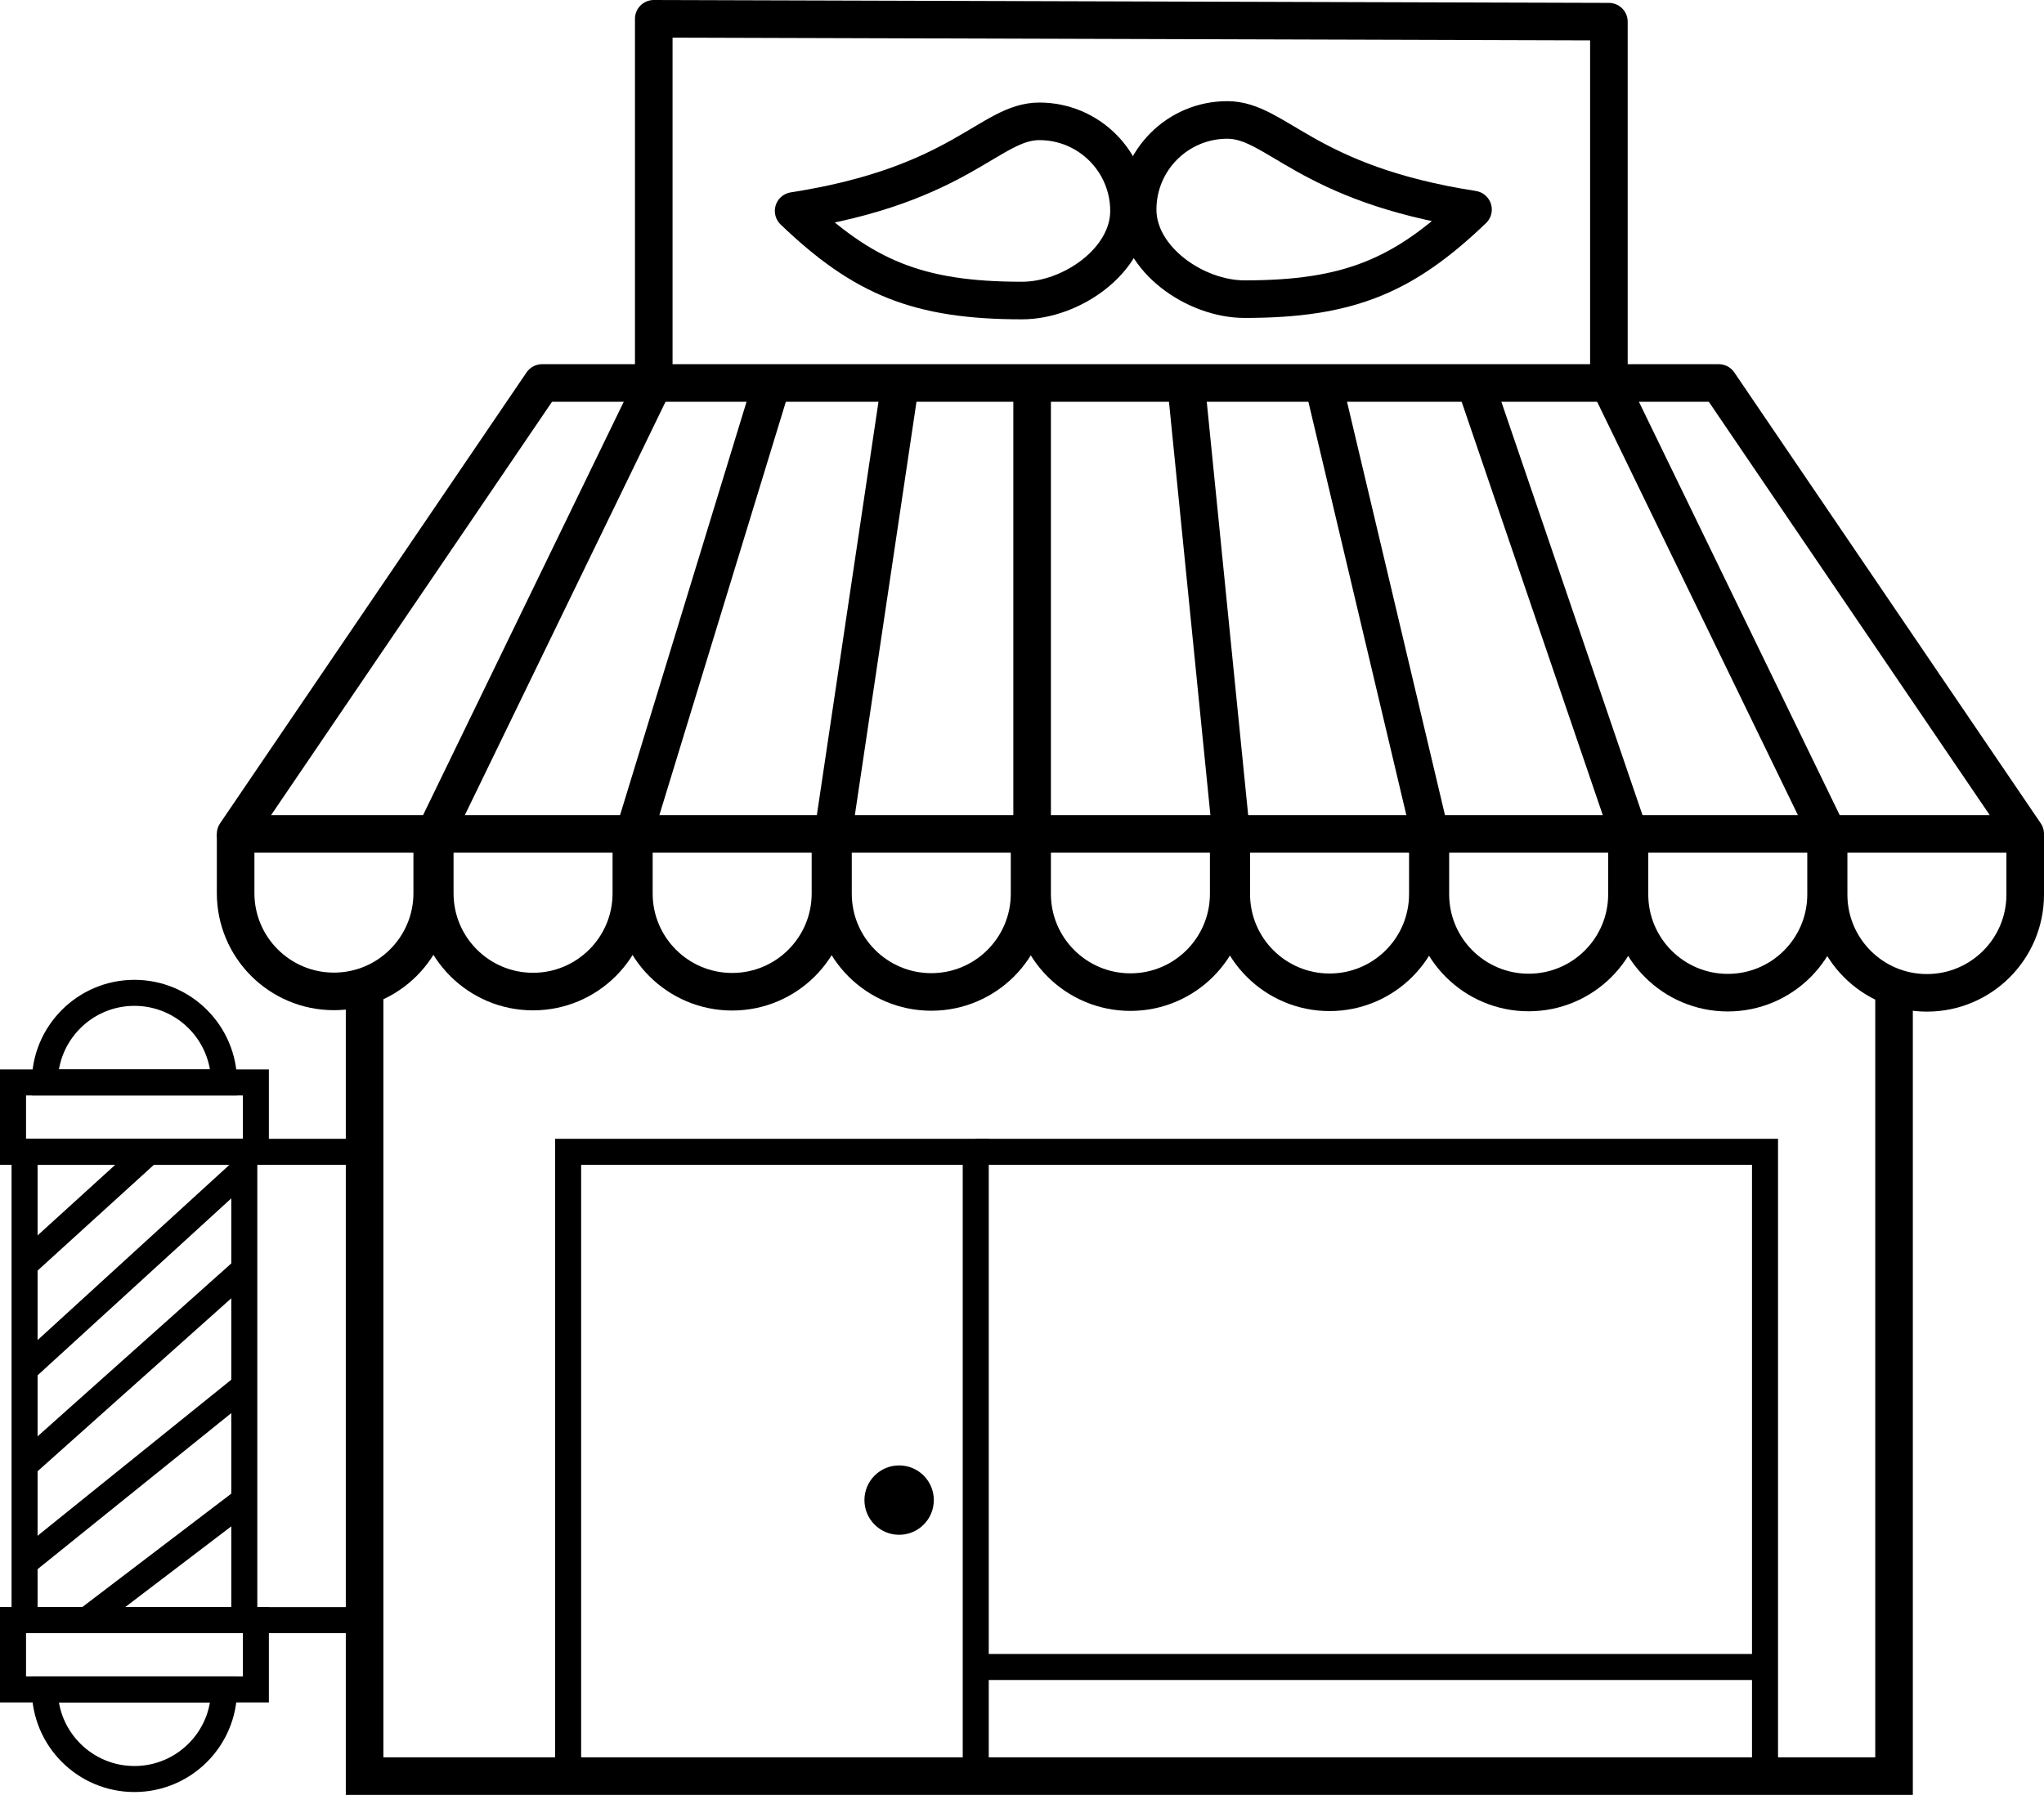 <?xml version="1.0" encoding="UTF-8"?>
<svg id="_Слой_1" data-name="Слой 1" xmlns="http://www.w3.org/2000/svg" viewBox="0 0 707 621">
  <defs>
    <style>
      .cls-1 {
        stroke-linejoin: round;
      }

      .cls-1, .cls-2 {
        stroke-width: 13px;
      }

      .cls-1, .cls-2, .cls-3 {
        fill: none;
        stroke: #000;
      }

      .cls-2, .cls-3 {
        stroke-miterlimit: 10;
      }

      .cls-3 {
        stroke-width: 9px;
      }
    </style>
  </defs>
  <polygon class="cls-1" points="187.5 132.5 594.5 132.5 700.5 288.5 81.5 288.5 187.5 132.5"/>
  <polyline class="cls-2" points="126.11 343.5 126.11 614.5 655.13 614.5 655.13 343"/>
  <polyline class="cls-3" points="196.51 614.5 196.51 398.5 337.5 398.5 337.5 614.5"/>
  <g>
    <path class="cls-1" d="M81.5,288.5v20.5c0,18.78,15.22,34,34,34h0c18.78,0,34-15.22,34-34v-20.5"/>
    <path class="cls-1" d="M287.25,288.62v20.5c0,18.78-15.22,34-34,34h0c-18.78,0-34-15.22-34-34v-20.5l47.76-156.12"/>
    <path class="cls-1" d="M356.12,288.69v20.5c0,18.78-15.22,34-34,34h0c-18.78,0-34-15.22-34-34v-20.5l23.28-156.19"/>
    <path class="cls-1" d="M425,288.75v20.5c0,18.78-15.22,34-34,34h0c-18.78,0-34-15.22-34-34V132.5"/>
    <path class="cls-1" d="M493.88,288.81v20.5c0,18.78-15.22,34-34,34h0c-18.78,0-34-15.22-34-34v-20.5l-15.66-156.31"/>
    <path class="cls-1" d="M562.75,288.88v20.5c0,18.78-15.22,34-34,34h0c-18.78,0-34-15.22-34-34v-20.5l-37.05-156.38"/>
    <path class="cls-1" d="M631.62,288.94v20.5c0,18.78-15.22,34-34,34h0c-18.78,0-34-15.22-34-34v-20.5l-53.4-156.44"/>
    <path class="cls-1" d="M700.5,289v20.5c0,18.78-15.22,34-34,34h0c-18.78,0-34-15.22-34-34v-20.5l-76-156.5V7.5l-330.37-1v126l-75.75,156.06v20.5c0,18.78,15.22,34,34,34h0c18.78,0,34-15.22,34-34v-20.5"/>
  </g>
  <polyline class="cls-3" points="337.5 398.5 610.5 398.5 610.5 614.5"/>
  <line class="cls-3" x1="337.5" y1="576.74" x2="610.5" y2="576.74"/>
  <circle cx="311" cy="519" r="12"/>
  <line class="cls-3" x1="126.11" y1="398.5" x2="4.26" y2="398.5"/>
  <line class="cls-3" x1="125.95" y1="560.53" x2="4.1" y2="560.53"/>
  <rect class="cls-3" x="4.5" y="560.5" width="84" height="24"/>
  <rect class="cls-3" x="4.5" y="374.5" width="84" height="24"/>
  <path class="cls-3" d="M46.5,343.5h0c17.11,0,31,13.89,31,31H15.5c0-17.11,13.89-31,31-31Z"/>
  <path class="cls-3" d="M15.5,584.5h62c0,17.11-13.89,31-31,31h0c-17.11,0-31-13.89-31-31h0Z"/>
  <rect class="cls-3" x="8.5" y="398.5" width="76" height="162"/>
  <line class="cls-3" x1="8.5" y1="437.6" x2="51.49" y2="398.5"/>
  <line class="cls-3" x1="8.5" y1="473.85" x2="84.5" y2="404.4"/>
  <line class="cls-3" x1="8.5" y1="507" x2="84.5" y2="439.13"/>
  <line class="cls-3" x1="8.5" y1="540.74" x2="84.5" y2="479.5"/>
  <line class="cls-3" x1="29.99" y1="560.5" x2="84.5" y2="519"/>
  <path class="cls-1" d="M509.5,72.5c-24,23-43,31-79,31-17.12,0-37-13.88-37-31s13.88-31,31-31,27,22,85,31Z"/>
  <path class="cls-1" d="M274.51,72.98c24,23,43,31,79,31,17.12,0,37-13.88,37-31s-13.88-31-31-31-27,22-85,31Z"/>
</svg>